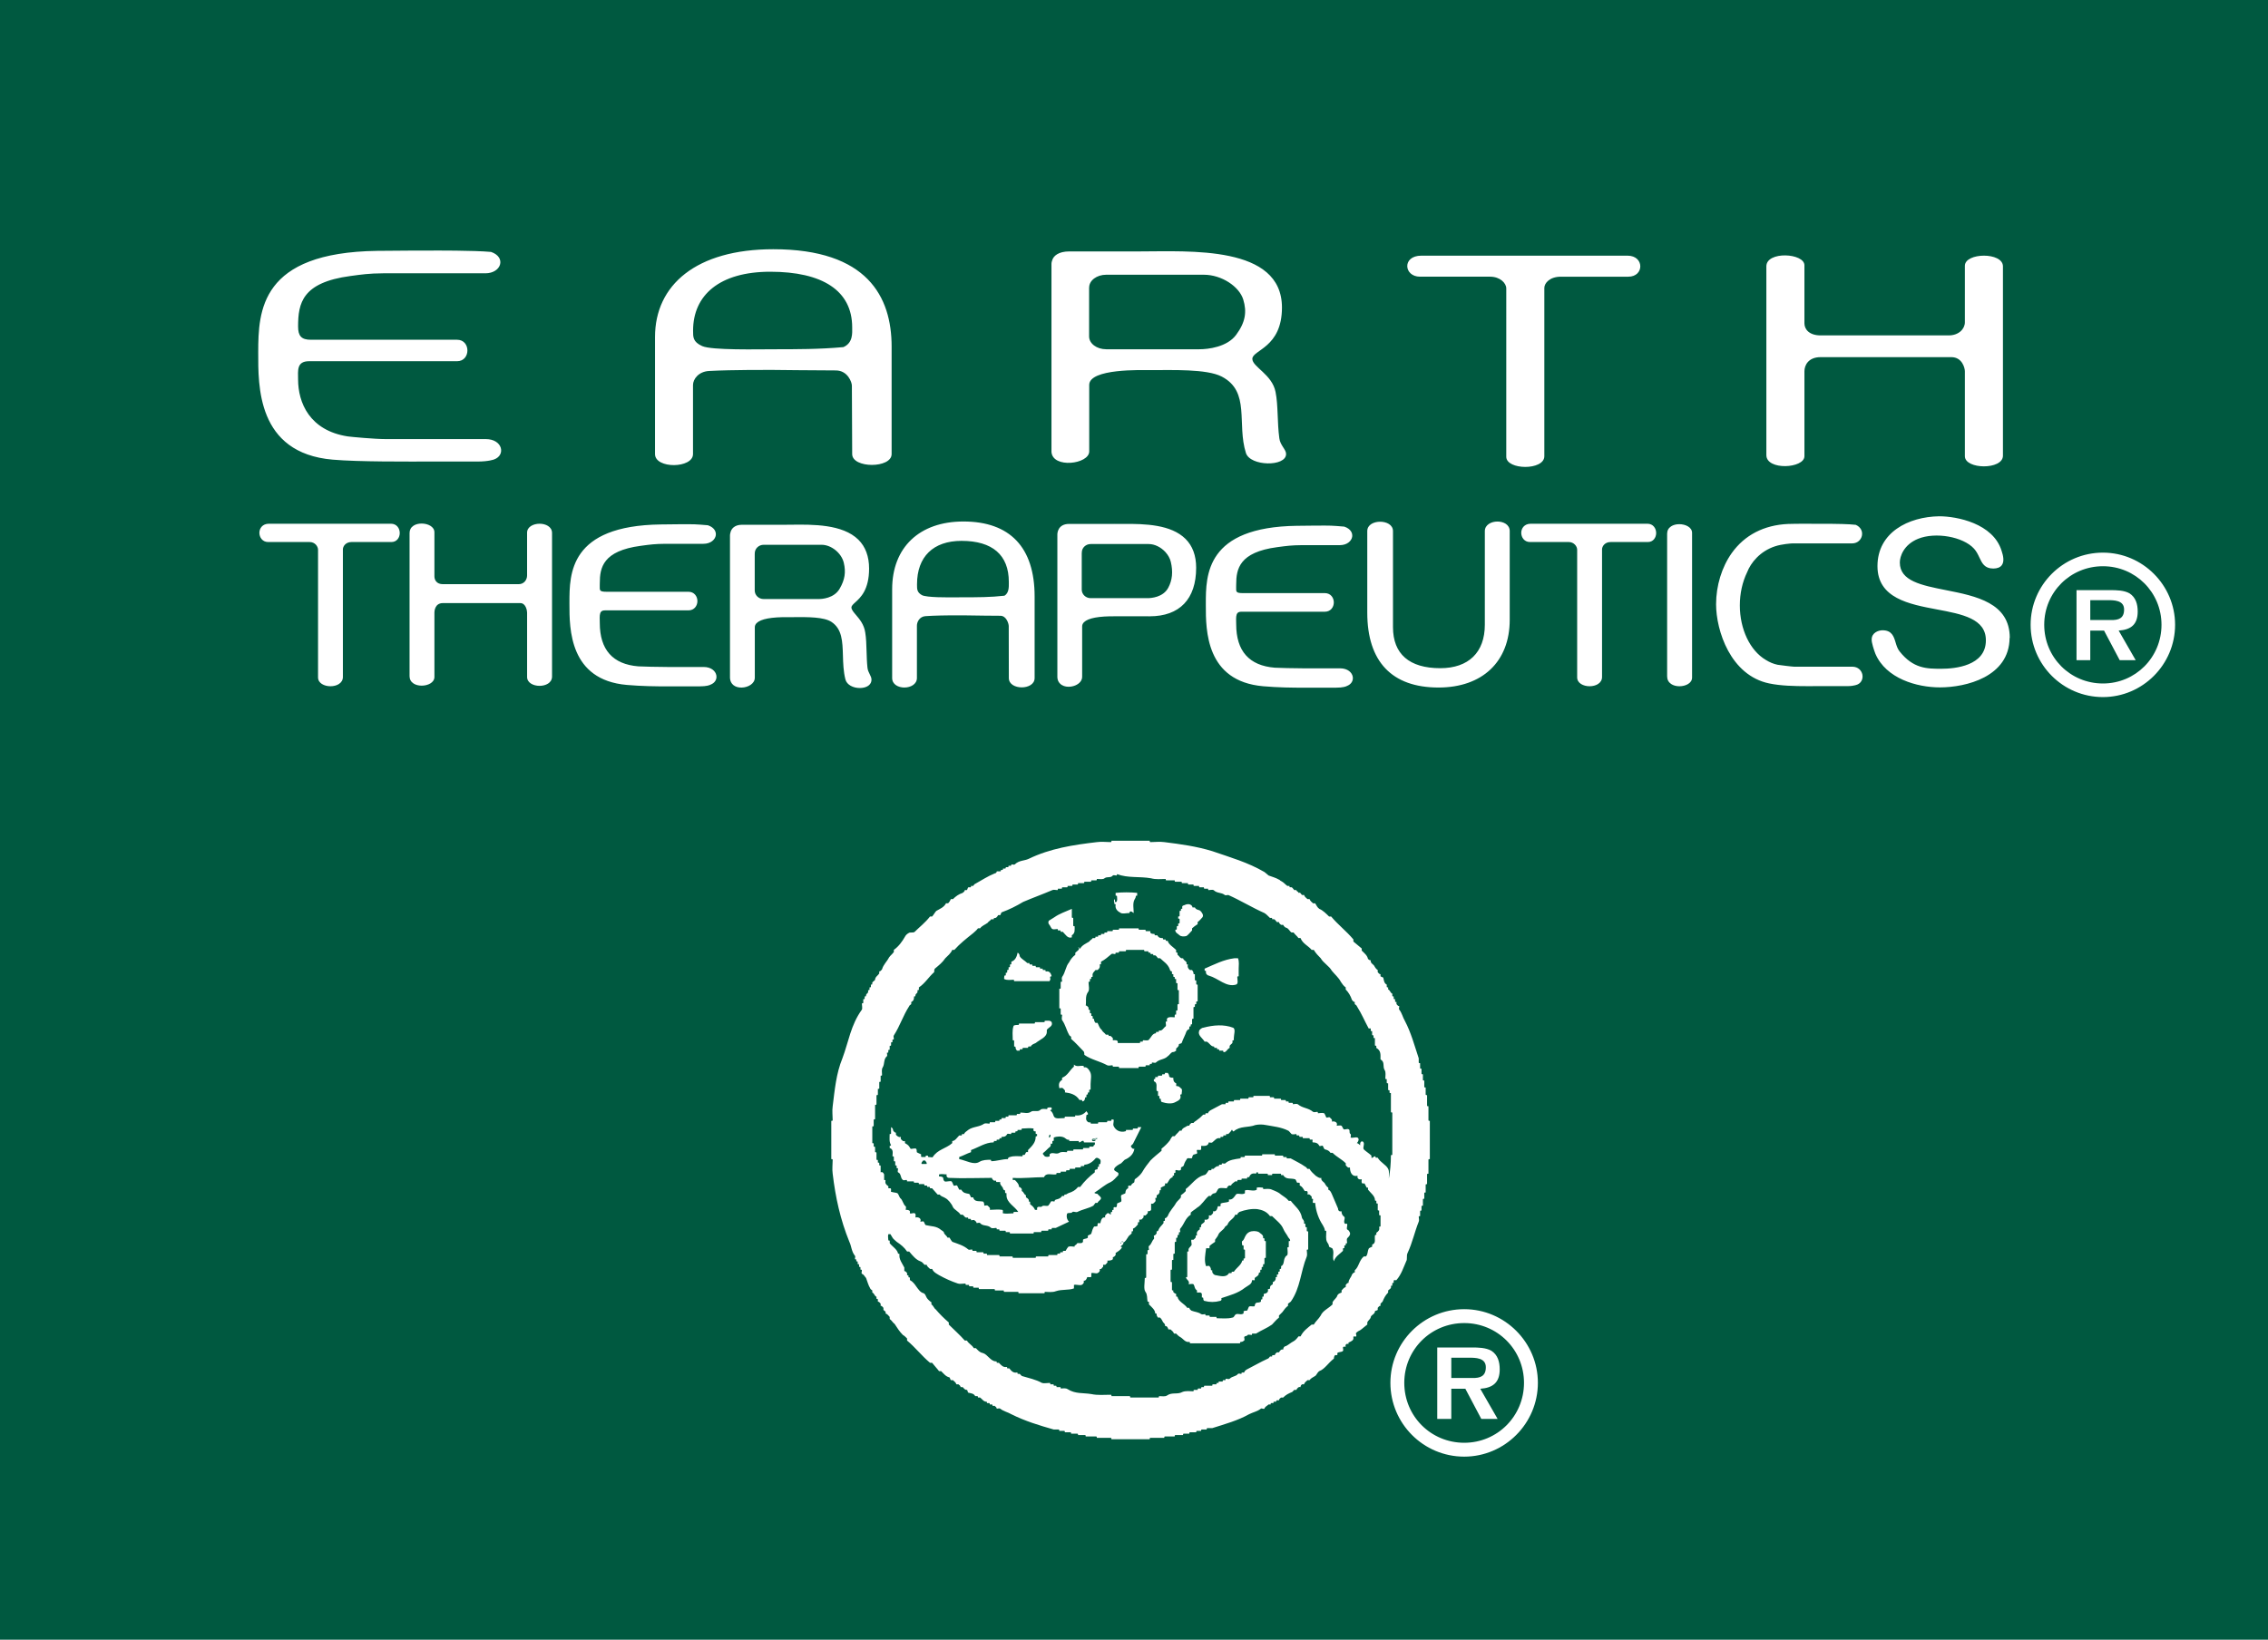 <svg xmlns="http://www.w3.org/2000/svg" viewBox="0 0 260 188">
  <path fill="#005940" d="M0 0h260v188H0z"/>
  <defs>
    <path id="a" d="M.281 0H260v187.797H.281z"/>
  </defs>
  <defs>
    <path id="b" d="M0 0h260v188H0z"/>
  </defs>
  <path d="M241.079 63.361c-4.589 0-8.291 3.723-8.291 8.27 0 4.568 3.702 8.291 8.291 8.291 4.546 0 8.27-3.724 8.27-8.291 0-4.546-3.724-8.27-8.27-8.27zm0 15.003c-3.745 0-6.732-2.988-6.732-6.733 0-3.724 2.987-6.711 6.732-6.711 3.724 0 6.712 2.988 6.712 6.711 0 3.746-2.988 6.733-6.712 6.733zm3.984-8.248c0-.838-.215-1.617-.935-2.085-.604-.351-1.501-.37-2.183-.37h-3.896v8.027h1.577v-3.39h1.579l1.793 3.39h1.832l-1.949-3.39c1.422-.097 2.182-.702 2.182-2.182zm-3.079.974h-2.358v-2.28h1.948c.78 0 1.929 0 1.929 1.071 0 1.014-.623 1.229-1.519 1.209zm-74.127 79.012c-4.686 0-8.464 3.802-8.464 8.443 0 4.663 3.779 8.464 8.464 8.464 4.64 0 8.443-3.801 8.443-8.464.001-4.641-3.802-8.443-8.443-8.443zm0 15.317c-3.824 0-6.873-3.05-6.873-6.873 0-3.802 3.049-6.852 6.873-6.852 3.801 0 6.852 3.05 6.852 6.852 0 3.823-3.051 6.873-6.852 6.873zm4.067-8.421c0-.855-.219-1.651-.955-2.128-.616-.359-1.532-.378-2.228-.378h-3.978v8.195h1.611v-3.461h1.611l1.83 3.461h1.87l-1.99-3.461c1.453-.099 2.229-.717 2.229-2.228zm-3.142.995h-2.407v-2.327h1.99c.796 0 1.969 0 1.969 1.093-.002 1.035-.639 1.253-1.552 1.234zM29.603 40.411c0-4.8.26-11.471 13.639-11.648 2.084-.032 5.793-.034 6.219-.034.35 0 4.835-.027 6.834.155 1.785.615 1.168 2.451-.653 2.451H43.914c-1.629.012-2.449.136-3.74.31-5.535.74-6.001 3.108-6.001 5.793 0 1.08.375 1.516 1.457 1.516H52.4c1.578 0 1.578 2.46 0 2.46H35.432c-1.457 0-1.26 1.1-1.26 2.087 0 2.651 1.302 5.863 5.706 6.537.424.057 3.063.305 4.341.305h11.469c1.934 0 2.315 1.839.96 2.332 0 0-.611.242-1.896.242h-5.064c-3.085 0-8.507.045-11.554-.217-8.72-.75-8.531-8.549-8.531-12.289zM79.445 52.06v-7.913c0-.674.632-1.546 1.84-1.614 2.665-.144 6.917-.121 7.265-.121.388 0 4.822.059 7.26.059 1.383 0 1.849 1.374 1.849 1.739l.034 7.85c0 1.658 4.521 1.658 4.521 0V39.737c0-5.704-2.782-11.162-13.562-11.162-8.848 0-13.562 4.111-13.562 10.061V52.06c0 1.718 4.355 1.659 4.355 0zm.009-14.16c0-4.052 3.02-6.745 8.851-6.745 5.952 0 9.389 2.142 9.389 6.376v.064c0 .549.115 1.718-1.007 2.201-2.703.248-5.375.248-8.104.248-1.667 0-6.997.127-8.085-.365-1.076-.485-1.044-1.043-1.044-1.779zm83.489-8.587h23.638c1.934 0 1.934 2.411.083 2.411h-7.735c-1.269 0-1.889.74-1.889 1.285v19.296c0 1.66-4.364 1.595-4.364.064V33.07c0-.613-.712-1.347-1.852-1.347h-8.04c-1.858.001-2.08-2.41.159-2.41zm39.55 22.868V30.538c0-1.775 4.364-1.531 4.364-.121v6.662c0 .678.56 1.376 1.853 1.376h14.687c1.168 0 1.853-.759 1.853-1.499V30.48c0-1.537 4.364-1.596 4.364.057v21.709c0 1.652-4.364 1.588-4.364.057V42.57c0-.365-.301-1.622-1.548-1.622H208.71c-1.417 0-1.853.946-1.853 1.616v9.739c0 1.416-4.364 1.662-4.364-.122zm-77.627-.426v-7.621c0-1.904 6.066-1.699 6.959-1.699 2.583 0 6.508-.148 8.225.736 3.327 1.724 1.713 5.405 2.782 8.77.491 1.535 4.601 1.592 4.601.119v-.029c0-.496-.673-.978-.772-1.779-.251-1.832-.124-3.768-.433-5.307-.384-2.019-2.661-2.878-2.661-3.798 0-1.041 3.395-1.255 3.395-5.888 0-7.165-10.622-6.433-16.336-6.433h-8.045c-1.227 0-1.84.507-1.978 1.077-.038.108-.064.217-.064.337v21.57c.129 1.934 4.327 1.415 4.327-.055zm-.013-18.791h.006c0-.812.878-1.465 1.953-1.465h11.194c2.044 0 4.063 1.355 4.519 2.843.43 1.408.254 2.604-.815 4.048-1.03 1.397-3.2 1.654-4.212 1.654H126.8v-.002c-1.075 0-1.947-.657-1.947-1.465v-5.613zM82.122 77.437c.082.462-.181.878-.671 1.062-.081.048-.406.196-1.286.196l-2.576.001c-.287.001-.569.001-.847.001-1.645 0-3.152-.019-4.876-.166-6.594-.567-6.588-6.443-6.586-9.267v-.176c0-3.298 0-8.819 10.463-8.957 1.578-.024 2.772-.026 3.1-.026l.089-.001c.292-.002.838-.006 2.203.118l.032.007c.755.26.953.771.888 1.163-.077.461-.557.958-1.426.958h-4.374c-1.155.009-1.751.089-2.653.211l-.162.022c-4.318.578-4.679 2.498-4.679 4.253 0 .103-.002.199-.005.287-.008.297-.013.494.082.591.089.092.302.135.668.135h9.413c.677 0 1.032.537 1.032 1.067 0 .53-.354 1.067-1.032 1.067h-9.563c-.201 0-.344.046-.436.141-.188.193-.177.587-.166 1.004.003.1.005.2.005.299 0 3.066 1.488 4.739 4.423 4.974.31.025 2.336.072 3.302.072h4.178c.892.002 1.376.485 1.46.964zm66.575-17.151c1.509-.023 2.67-.026 3.1-.026l.089-.001c.294-.003.839-.006 2.203.118l.032.007c.755.26.953.771.888 1.163-.077.461-.557.957-1.426.957h-4.374c-1.153.009-1.749.09-2.651.211l-.164.022c-4.317.577-4.678 2.498-4.678 4.253 0 .104-.003.199-.005.288-.008.297-.013.493.082.59.089.092.302.135.668.135h9.414c.678 0 1.032.537 1.032 1.067 0 .53-.354 1.067-1.032 1.067h-9.563c-.201 0-.343.046-.436.141-.187.193-.177.586-.166 1.003.003.1.006.201.006.3 0 3.066 1.488 4.739 4.423 4.974.311.025 2.337.072 3.302.072h4.178c.889 0 1.373.483 1.458.962.082.462-.181.878-.671 1.062-.081.048-.407.196-1.287.196l-2.573.001c-.287.001-.568.001-.845.001-1.647 0-3.155-.019-4.88-.166-6.595-.568-6.589-6.444-6.586-9.267v-.176c-.002-3.296-.002-8.816 10.462-8.954zm-45.022 18.541c.715 0 1.439-.375 1.439-1.092V71.73c0-.422.302-1.037.972-1.086.937-.067 2.428-.102 4.207-.094h.083c.067 0 .329.004.704.01.96.015 2.568.04 3.598.04.711 0 .962.937.962 1.177l.011 5.959c0 .737.766 1.073 1.478 1.073s1.478-.336 1.478-1.073v-9.352c0-5.622-2.824-8.593-8.167-8.593-5.037 0-8.165 2.973-8.165 7.76v10.185c-.002.75.725 1.091 1.4 1.091zm1.451-11.839c0-3.162 1.86-4.976 5.104-4.976 3.545 0 5.419 1.625 5.419 4.698l.001.169c.006.418.015 1.113-.499 1.421-1.584.181-3.126.181-4.757.181-.139 0-.322.002-.535.004-1.19.011-3.666.037-4.183-.257-.551-.322-.551-.665-.55-1.184v-.056zm-59.299-5.875c0 .513-.328 1.033-.956 1.033h-4.572c-.675 0-.99.5-.99.838v14.633c0 .338-.161.619-.466.813-.254.161-.595.25-.959.25-.708 0-1.424-.348-1.424-1.012V63.032c0-.372-.337-.887-.971-.887H30.73c-.645 0-.994-.545-.994-1.057 0-.501.343-1.041 1.095-1.041h13.993c.659.001 1.003.537 1.003 1.066zm144.033-.001c0 .514-.327 1.034-.953 1.034h-4.264c-.674 0-.988.5-.988.838v14.633c0 .338-.161.619-.467.813-.254.161-.595.25-.96.25-.708 0-1.424-.348-1.424-1.012V63.032c0-.419-.394-.887-.96-.887h-4.457c-.646 0-.994-.544-.994-1.056 0-.502.343-1.042 1.095-1.042h13.372c.657.001 1 .537 1 1.065zM63.285 61.11v16.46c0 .731-.742 1.064-1.432 1.064-.709 0-1.427-.349-1.427-1.016v-7.383c0-.216-.139-1.088-.78-1.088h-8.878c-.939 0-.966.971-.966 1.082v7.389c0 .646-.753.995-1.462.995-.361 0-.694-.089-.938-.251-.294-.195-.45-.483-.45-.834V61.11c0-.351.154-.639.446-.834.242-.161.573-.25.933-.25.713 0 1.47.35 1.47 1v5.052c0 .415.253.899.966.899h8.693c.626 0 .964-.514.964-.998v-4.906c0-.674.722-1.026 1.435-1.026.687.001 1.426.333 1.426 1.063zm130.692-.015v16.592c0 .646-.747.994-1.45.994-.367 0-.705-.093-.953-.262-.298-.203-.456-.503-.456-.869V61.187c0-.352.156-.642.451-.837.244-.162.579-.251.941-.251.711 0 1.467.349 1.467.996zm36.421 12.041l-.021.005c-.033 4.474-5.027 5.67-7.983 5.67-2.649 0-6.177-1.009-7.401-3.852-.148-.376-.457-1.306-.426-1.647-.001-.761.759-1.049 1.238-1.049 1.08 0 1.296.713 1.505 1.403.108.356.219.723.45 1.01 1.58 2 3.141 2 4.794 2 1.535 0 5.104-.317 5.104-3.253.01-2.493-2.719-3.006-5.608-3.55-3.197-.602-6.82-1.283-6.82-4.965 0-3.871 3.552-5.66 7.071-5.715 2.055 0 6.192.826 7.156 3.954.179.536.344 1.21.031 1.645-.188.261-.519.393-.985.393-.993 0-1.283-.616-1.59-1.268-.162-.344-.33-.7-.613-1.01-1.254-1.379-4.432-1.939-6.417-1.131-1.65.674-2.09 2.025-2.09 2.717 0 2.121 2.463 2.609 5.315 3.174 3.415.677 7.29 1.445 7.29 5.469zm-57.326-12.244v10.177c0 4.785-3.13 7.758-8.167 7.758-5.34 0-8.163-2.97-8.163-8.589v-9.346c0-.739.764-1.075 1.474-1.075s1.474.337 1.474 1.075v11.015c0 3.077 1.874 4.703 5.419 4.703 3.248 0 5.11-1.815 5.11-4.98V60.892c0-.72.728-1.096 1.447-1.096.677 0 1.406.343 1.406 1.096zm40.424 16.432c.105.482-.112.951-.527 1.141-.009.005-.389.201-1.174.201h-2.997c-.241 0-.49.001-.746.002-.273.001-.552.003-.835.003-1.497 0-3.088-.037-4.403-.315-4.433-.919-6.085-6.056-6.085-9.078 0-2.126.656-4.265 1.798-5.87 1.464-2.057 3.693-3.21 6.443-3.334 1.038-.036 2.779-.023 3.435-.018l.253.002h.091c1.878-.01 3.249.029 3.969.112l.04.011c.528.235.797.724.686 1.245-.093.436-.478.876-1.129.876h-6.822c-.175 0-1.248.085-1.978.325-1.75.561-2.814 1.907-3.228 2.981-.548 1.13-.835 2.441-.835 3.801 0 2.727 1.163 5.178 2.964 6.244.444.281.903.47 1.366.565.244.039 1.684.22 1.894.22h6.659c.715 0 1.072.477 1.161.886zM96.632 75.157c.027.893.054 1.816.28 2.722.16.66.921 1.005 1.653 1.005.09 0 .18-.005.268-.016.662-.079 1.073-.435 1.073-.929v-.025c0-.21-.098-.404-.202-.61-.107-.212-.228-.452-.259-.748-.067-.629-.085-1.272-.104-1.895-.022-.771-.044-1.498-.151-2.143-.134-.922-.652-1.529-1.068-2.017-.276-.323-.514-.602-.514-.85 0-.193.188-.363.448-.599.589-.533 1.575-1.426 1.575-3.864 0-1.392-.413-2.507-1.228-3.311-1.812-1.789-5.233-1.748-7.732-1.717-.306.004-.597.007-.87.007H85.04c-.838 0-1.224.475-1.305.911l-.008.03c-.02.078-.042.166-.042.266v16.371c.037.682.564 1.108 1.35 1.088.735-.02 1.495-.45 1.495-1.135v-5.775c0-.186.07-.345.214-.487.481-.474 1.704-.7 3.629-.676l.14.001c.183 0 .378-.002.58-.003 1.497-.012 3.361-.027 4.224.545 1.224.811 1.266 2.221 1.315 3.854zm-9.096-6.476c-.56 0-1.015-.44-1.015-.981v-4.123l.004-.136c0-.54.457-.979 1.019-.979h6.64c1.111 0 2.277.941 2.545 2.054.26 1.09.123 1.953-.47 2.978-.65 1.13-2.093 1.187-2.376 1.187h-6.347zm41.173-8.612c-.333-.007-.651-.005-.953-.002-.144.001-.285.002-.421.002h-4.771c-1.311 0-1.349 1.082-1.349 1.206v16.368c.009.298.112.545.305.733.256.26.617.363.978.363.268 0 .536-.057.759-.148.5-.205.799-.576.799-.993v-5.775c0-.186.07-.345.214-.487.481-.474 1.707-.7 3.63-.676l3.895.001c3.438 0 5.331-1.978 5.331-5.569 0-1.393-.412-2.507-1.224-3.311-1.65-1.631-4.58-1.74-7.193-1.712zm4.901 3.237c.306.339.517.722.609 1.11.272 1.134.175 2.109-.297 2.981-.593 1.099-1.972 1.184-2.381 1.184h-6.509c-.564 0-1.023-.44-1.023-.981v-4.124l.008-.136c0-.532.455-.964 1.015-.964h6.655c.672 0 1.391.348 1.923.93zm-8.106 67.357c.002 0 .003-.001.005-.001-.004.025-.005.053-.005.082-.079-.08-.239.079-.239-.08h.239zm-10.361-18.808c.08 0 .16 0 .16-.079v-.239c.08 0 .16 0 .16-.08v-.239c.079 0 .159 0 .159-.08v-.239c.08 0 .16 0 .16-.079v-.24c.079 0 .159 0 .159-.079v-.24c.479-.16.638-.637.718-1.035.159.079.238.238.238.398.16.319.558.477.877.798h.24c0 .079 0 .158.079.158h.239c0 .08 0 .16.08.16h.319c0 .08 0 .159.079.159h.399c0 .08 0 .16.078.16h.24c0 .08 0 .16.08.16h.238c0 .08 0 .16.08.16.398-.08.558.239.637.557-.079 0-.239 0-.159.24.05.151-.08.239-.08.318h-4.065c0-.079 0-.159-.08-.159-.319 0-.717.08-1.036-.08-.078-.002.001-.24.001-.4zm10.366 18.807c.003-.021.01-.039.021-.052.01.01.019.02.027.03-.011.012-.026.021-.048.022zm-5.265-24.704c-.08-.08-.08-.319 0-.399.239-.16.398-.239.637-.398.558-.399 1.275-.638 1.992-.956v.956c0 .079.081.079.16.079v.877c0 .08.079.08.16.08 0 .398.079.797-.32 1.036v.24c-.478.159-.717-.319-1.036-.638h-.239c0-.08 0-.159-.079-.159h-.24c0-.08 0-.16-.079-.16-.16 0-.399.08-.558 0-.158-.08-.238-.399-.398-.558zm-3.985 14.027v-.638c0-.079-.08-.079-.159-.079 0-.559-.08-1.116.08-1.593 0-.16.319-.16.558-.16.08 0 .08-.08.08-.16h1.753c.079 0 .079-.08.079-.16h1.036c.08 0 .08-.079.08-.159.319 0 .638-.08.797.159.16.479-.318.558-.557.876v.239c0 .623-.796.877-1.275 1.276-.16.08-.479.16-.558.399h-.24c-.079 0-.079.078-.079.159h-.558c-.08 0-.08.078-.08.158h-.239c-.08 0-.08.08-.08.16h-.318c-.08-.16-.159-.16-.159-.399-.001-.078-.081-.078-.161-.078zm-14.266 11.396v.24c.479.159.319.637.319.955.08 0 .159 0 .159.08v.479c.081 0 .159 0 .159.079v.399c.081 0 .16 0 .16.08v.239c.08 0 .159 0 .159.079 0 .16-.079.32 0 .398.398.16.238.638.557.878.081.079.24 0 .399 0 .079 0 .079.079.079.16h.718c.08 0 .08.079.08.158h.478c.08 0 .08.08.08.16h.558c.079 0 .079.08.079.16h.239c.08 0 .08.078.08.159h.239c.08 0 .08.079.08.158h.239c.239.24.399.479.637.719h.238c.16.238.4.238.638.398.319.159.718.637.877 1.036.16.319.638.479.877.877h.239c.239.16.239.399.558.319.08 0 .08.079.08.16h.239c.08 0 .08.079.08.159.16 0 .319-.08.398 0 .081.079.24.16.24.318.159 0 .318-.08.398 0 .319.399.876.16 1.274.558.16.08.4 0 .559 0 .079 0 .079.08.079.16h.24c.079 0 .079.08.079.159h.638c.08 0 .08.08.08.159h.398c.08 0 .08.081.08.16h2.709c0-.078 0-.16.08-.16h.797c0-.079 0-.159.079-.159h.717c0-.079 0-.159.08-.159h.318c0-.08 0-.16.08-.16h.399c.478-.239 1.035-.477 1.514-.716-.239-.24-.319-.559-.239-.878.079-.239.478 0 .638-.239.159-.079.398.079.557 0 .638-.319 1.276-.399 1.833-.718.08-.079.159-.239.239-.317h.239c.079-.239.398-.32.398-.558-.08-.238-.32-.319-.398-.479-.079 0-.478-.079-.319-.16.638-.397 1.116-.876 1.833-1.195.318-.16.557-.478.877-.798v-.239c-.16-.158-.559-.24-.478-.478.079-.239.478-.477.797-.637.08-.079.239-.239.399-.399.558-.24 1.036-.637 1.116-1.275-.238.08-.319-.159-.398-.239 0-.16.204-.249.238-.319.319-.639.639-1.275.957-1.913h-.399c0 .08 0 .159-.08.159h-.479c0 .08 0 .16-.079.16h-.718c0 .08 0 .159-.079.159-.559.16-1.117-.079-1.356-.638-.079-.239.08-.479 0-.716h-.238c0 .078 0 .158-.08.158h-.398c0 .079 0 .16-.08.16h-.957c0 .079 0 .159-.079.159h-.717c-.08 0-.08-.08-.08-.159-.238.079-.398-.08-.479-.24-.079-.158 0-.398 0-.557 0-.079.159-.079.159-.079.081-.16-.079-.24-.159-.399-.318.399-.796.558-1.275.478 0 .08 0 .159-.079.159h-1.117c0 .081 0 .16-.079.16-.479 0-1.037.16-1.196-.238-.08-.239-.16-.479-.398-.639 0-.079.079-.079.159-.079v-.24c-.159-.079-.318 0-.478 0 0 .08 0 .16-.079.16-.24 0-.559-.079-.718.08-.318.318-.797 0-1.115.239-.319.239-.798.079-1.196.079 0 .08 0 .16-.08.16h-.318c0 .08 0 .159-.08.159h-.878c0 .08 0 .159-.079.159h-.239c0 .081 0 .16-.08.16h-.398c0 .08 0 .16-.08.16h-.16c0 .078 0 .158-.079.158h-.399c0 .079 0 .16-.079.16h-.557c0 .079 0 .159-.081.159-.16 0-.397-.08-.557 0-.559.399-1.276.319-1.833.718-.16.159-.399.239-.478.477h-.239c0 .081 0 .16-.08.16h-.239c-.239.239-.478.637-.797.637v.24c-.717.637-1.674.717-2.231 1.593 0 .079-.319 0-.478 0-.08 0-.08-.08-.08-.16h-.239c0 .08 0 .16-.08.16h-.398c-.159-.08 0-.24-.08-.318-.159-.08-.399-.161-.478-.238 0-.082 0-.32-.079-.4-.239-.079-.558.08-.638 0-.24-.399-.24-.399-.638-.637v-.24c-.24.081-.319-.079-.478-.238v-.238c-.239.079-.398-.08-.557-.239v-.24c-.16 0-.24-.16-.319-.239 0-.16-.08-.319-.24-.399v.718c0 .078-.079.078-.16.078 0 .478-.079.878.16 1.276.002 0-.077.08-.157.08zm23.272-.797c.079 0 .183-.055.239 0l.026.026c.011-.014.026-.023.049-.025.004-.025.005-.053.005-.082h.239l-.079.08h-.16c-.002 0-.003.001-.005.001-.003.022-.01.041-.022.055.051.061.069.122-.053.182-.079 0-.239.081-.318-.079 0-.079 0-.158.079-.158zm-4.861-.477v-.081c.079.16 0 .32-.08.399-.16 0 0-.159-.08-.239.08-.001.08-.079.16-.079zm-.797 2.07c.319-.238.478-.478.797-.716.054-.11.069-.219.049-.328-.046-.02-.049-.084-.049-.15.025.05.039.1.049.15.009.004.018.009.031.009.079 0 .159 0 .159-.08v-.24c.08 0 .16 0 .16-.079v-.319c.399-.159.876-.159 1.196 0 .159.079.318.319.557.239 0 .08 0 .159.08.159h1.035c0 .081 0 .16.081.16.238-.079.238-.238.478-.16 0 .081 0 .16.08.16h1.195c0 .08.08.24-.079.319-.071.035-.08.08-.08.16h-.398c-.081 0-.081.079-.081.16h-.637c-.08 0-.08.079-.08.159h-1.036c-.079 0-.079.08-.079.16h-.638c-.079 0-.079.078-.079.16-.318 0-.639-.082-.877.078-.398.239-.797-.16-1.115.161v.238c-.16.08-.398.08-.558 0-.082-.161-.321-.239-.161-.4zm.079 2.791c.24-.559.877-.24 1.356-.319.079 0 .079-.08.079-.16h.399c.079 0 .079-.08.079-.158h.558c.08 0 .08-.081.08-.16h.319c.08 0 .08-.079.08-.16h.558c.079 0 .079-.079.079-.158h.558c.08 0 .08-.08.08-.16h.318c.08 0 .08-.08.08-.159.479 0 .956-.32 1.275-.718.16-.159.399 0 .558.16.08.16 0 .319 0 .478-.08 0-.159 0-.159.08v.239c-.081 0-.16 0-.16.08.079.318-.16.158-.319.318v.239c-.638.478-1.195 1.037-1.673 1.675h-.238c-.319.398-.638.558-1.117.717-.169.057-.159.16-.399.16-.079 0-.079.079-.079.16h-.24c-.16.238-.319.319-.638.398-.079 0-.239.079-.239.239-.159 0-.319-.079-.398 0-.079.16-.239.398-.319.477-.239.08-.557-.079-.717.08-.16.159-.397-.08-.557.159v.239h-.24c-.079-.239-.319-.479-.557-.637v-.239c0-.08-.079-.08-.16-.08.08-.239-.159-.399-.319-.478v-.239c-.239-.079-.239-.398-.478-.479v-.237c-.079-.082-.16-.24-.319-.24 0-.319-.239-.558-.478-.797h-.239v-.239c1.196.078 2.39-.081 3.586-.081zm-9.723-2.312c.479-.16.877-.398 1.355-.557v-.24c.877-.319 1.675-.877 2.55-.877.079 0 .079-.079.079-.16h.24c.079 0 .079-.079.079-.159h.24c.079 0 .079-.079.079-.16h.16c.08 0 .08-.079.08-.158.239 0 .478 0 .637-.32.079-.078.239 0 .398 0 .08 0 .08-.078.08-.158h.399c.08 0 .08-.08.08-.16h.159c.08 0 .08-.079.08-.159h.398c.079 0 .079-.08.079-.16.478 0 .877-.079 1.354 0 0 .08-.079.24.08.319h.16v.24c0 .078.079.078.159.078v.24c-.08 0-.159 0-.159.08 0 .637-.399 1.036-.877 1.514v.24c-.319-.082-.239.158-.398.317h-.159c-.08 0-.08.08-.08.16-.478 0-.956-.08-1.434.08-.08 0-.24.079-.24.239-.638 0-1.276.24-1.914.24 0-.08 0-.16-.079-.16-.398 0-.876 0-1.275.239-.638.399-1.514-.159-2.311-.319v-.239zm-2.311 1.993c.319-.08.558 0 .877 0-.079.239.081.399.24.399 1.674.08 3.267 0 4.941 0 0 .159.16.239.239.319h.24c0 .081 0 .16.079.16h.399c-.08.319.239.477.319.716 0 .082.079.24.238.24v.239c0 .08.08.08.159.08v.239c0 .858.957 1.275 1.355 1.913h-.478c-.08 0-.08.079-.08.159-.398 0-.797.079-1.195 0-.081-.08.079-.319-.081-.398-.478-.08-.957 0-1.433 0 .079-.239-.081-.319-.24-.479-.079-.079-.238 0-.397 0 0-.158 0-.397-.16-.477-.479-.079-.957.08-1.116-.478h-.24c-.08-.159-.16-.399-.239-.399-.399-.079-.637-.079-.877-.478h-.239c-.08-.16-.159-.318-.239-.477-.079-.08-.318.078-.398 0-.08-.16-.159-.399-.239-.478-.239-.081-.558.079-.797 0-.081-.081-.16-.16-.16-.399-.08-.16-.319-.16-.479-.16.001-.082.001-.241.001-.241zm-1.833-1.594h.239c.08.159.24.239.159.398h-.558c-.079-.159.08-.239.16-.398zm48.855 8.129c.24.319 0 .558-.239.797-.081.158 0 .398 0 .558-.081 0-.16 0-.16.078v.159c-.079 0-.159 0-.159.081v.238c-.081 0-.16 0-.16.08v.239c-.398.399-.877.638-1.036 1.196-.239-.479.079-.956-.159-1.434 0-.08-.319-.159-.399-.24 0-.238-.159-.398-.24-.557-.16-.318-.079-.797-.079-1.195 0-.08-.08-.08-.159-.08 0-.239-.16-.479-.241-.638-.476-.717-.795-1.593-.875-2.549h-.239c-.079-.08 0-.239 0-.399 0-.079-.079-.079-.159-.079v-.24c-.16-.159-.24-.319-.479-.238 0-.16.08-.319-.079-.4h-.239c-.16-.237-.24-.477-.559-.636-.078-.08.081-.24-.078-.32h-.24c-.079-.158-.159-.398-.239-.398-.479-.159-1.037.08-1.356-.479h-.239c0-.079 0-.159-.079-.159h-.878c-.078 0-.078.08-.078.159h-.478c0-.079 0-.159-.081-.159h-1.036c0-.079 0-.16-.08-.16-.079 0-.159 0-.159.16-.399-.079-.637 0-.796.399h-.16c-.08 0-.08.08-.08.16h-.557c-.08 0-.08.079-.08.159h-.399c-.08 0-.08.079-.08.16h-.238c-.159.158-.399.239-.478.478h-.239c-.081.078-.239.159-.239.317-.32 0-.639-.079-.877 0-.24.082-.24.479-.479.559-.238 0-.398.16-.478.319h-.239c-.478.398-.796 1.035-1.354 1.354-.16.159-.478.319-.718.558v.239c-.637.399-.718 1.037-1.197 1.594-.078.08 0 .239 0 .398-.078 0-.159 0-.159.081v.238c-.078 0-.158 0-.158.081v.238c-.08 0-.159 0-.159.08v.398c-.08 0-.16 0-.16.079v1.276c-.08 0-.159 0-.159.08v.637c-.081 0-.159 0-.159.08v1.037c-.081 0-.16 0-.16.08v1.274c0 .079.08.079.16.079v.878c0 .078.078.078.159.078-.081.24.159.321.319.399v.24c0 .08.079.08.159.08.08.558.796.797 1.115 1.274h.24c0 .16.159.24.238.32.399.158.797.158 1.116.398.16.079.319 0 .478 0 0 .079 0 .159.08.159h.399c0 .08 0 .159.08.159h.716c0 .08 0 .159.08.159.558 0 1.197.08 1.754-.079.16 0 .239-.239.319-.319.238-.239.638.08.957-.159v-.239c.079-.079.318-.079.398-.079.08-.08.159-.399.24-.478.238-.079.637.08.637-.079.079-.558.397-.239.716-.479v-.239c.081 0 .16 0 .16-.08v-.239c.079 0 .158 0 .158-.08v-.24c.321-.078.559-.159.48-.557.079 0 .239 0 .239-.079 0-.319.079-.319.318-.478v-.24c.24-.079.399-.318.319-.558.08 0 .16 0 .16-.079v-.24c.081 0 .159 0 .159-.078v-.239c.081 0 .16 0 .16-.079v-.24c.079 0 .159 0 .159-.08v-.239c.398-.16.239-.718.478-1.037 0-.079.159-.159.239-.238.08-.239 0-.558 0-.877.08 0 .16 0 .16-.081v-.637c.079 0 .159 0 .159-.08 0-.159-.159-.238-.238-.397-.16-.319-.4-.56-.559-.957-.239-.557-.796-.956-1.274-1.434h-.24c-.398-.558-.956-.718-1.435-.798-.637-.079-1.434.08-2.071.319-.081.079-.24.159-.24.319h-.238c-.159.479-.717.638-.876 1.116 0 .08-.319.239-.319.319-.16.32-.558.479-.718.798-.079.239-.239.398-.399.636v.24c-.238.16-.478.319-.636.479v.238c-.16.08-.399-.079-.399.08-.08.637-.239 1.354 0 1.993.08 0 .319-.08.399 0 .08.159.159.159.159.398 0 .08.08.08.16.08-.081.317.239.557.398.557.478.08 1.196.319 1.515-.239h.239c.079 0 .079-.078.079-.158h.24c.318-.479.876-.797.956-1.276.079 0 .16 0 .16-.08v-.158c.079 0 .158 0 .158-.081v-.876c0-.08-.08-.08-.158-.08v-.398c0-.081-.08-.081-.16-.081 0-.159-.08-.397 0-.477.238-.161.238-.399.399-.637.079-.16.239-.319.399-.4.318-.159.796-.159 1.115 0 .16.16.557.319.478.638 0 .08.078.08.159.08v.238c0 .08.08.08.159.08v1.912c-.079 0-.159 0-.159.081v.638c-.081 0-.159 0-.159.079v.239c-.079 0-.159 0-.159.08v.24c-.081 0-.16 0-.16.08v.239c-.08 0-.16 0-.16.078 0 .32-.319.399-.478.558v.239c-.081.08-.319-.079-.319.08 0 .399-.478.558-.798.797-.797.639-1.752.877-2.71 1.196.08.239-.079.319-.159.319-.559.159-1.195.159-1.754 0-.079 0-.16-.08-.16-.319 0-.079-.079-.079-.158-.079v-.399c-.08-.239-.319-.159-.558-.159v-.24c-.319-.238-.24-.477-.398-.716-.16-.081-.399 0-.559 0 .159-.399-.239-.479-.319-.798.081 0 .16 0 .16-.079v-2.869c.08 0 .159 0 .159-.08-.08-.319.159-.398.319-.639.08-.159-.08-.477 0-.637h.24c.159-.158.317-.238.238-.476.079 0 .16 0 .16-.081-.081-.319.078-.478.318-.637v-.239c.08 0 .159 0 .159-.08-.079-.317.239-.317.398-.556v-.24c.399.08.559-.159.478-.478h.239c.16-.16.318-.239.239-.478.398.079.478-.24.558-.558.079-.08.239.079.318-.08V138c.319-.158.638-.079.957-.238v-.239c.397.079.636-.319.795-.557.16-.24.719.079 1.037-.16v-.319c.399-.158.957.16 1.355-.08v-.239c.239-.079.478 0 .717 0 0 .079 0 .16.078.16.321 0 .639-.082.959.078.397.159.797.319 1.035.559.319.238.637.398.877.717h.238c.479.637 1.116 1.035 1.275 1.913 0 .16.319.319.238.637 0 .081.081.081.16.081v.317c0 .08.079.08.159.08v.399c0 .08.079.08.16.08v2.072c-.08 0-.16 0-.16.08 0 .239.079.478 0 .717-.717 1.753-.717 3.585-1.833 5.18-.079.08-.238.16-.318.239v.239c-.24.159-.478.478-.639.716-.078.08-.239.24-.398.399v.239c-.319.239-.558.558-.797.797-.56.399-1.196.637-1.834 1.034h-.399c-.08 0-.08.081-.08.16-.159 0-.399-.079-.478 0-.08.16-.32.08-.399.24 0 .16.08.319 0 .398-.159.08-.159.159-.398.159-.08 0-.08.079-.08.16h-5.738c0-.08 0-.16-.079-.16-.478.079-.718-.398-1.038-.558-.159-.08-.317-.24-.476-.4h-.24c-.079-.239-.238-.317-.398-.477h-.24c-.079-.24-.159-.399-.398-.399.08-.238-.239-.398-.239-.478-.079-.159-.159-.319-.318-.478h-.239c-.08-.16-.16-.16-.16-.398 0-.08-.08-.08-.159-.08 0-.398-.398-.717-.718-1.035v-.239c0-.08-.079-.08-.159-.08-.079-.399 0-.798-.24-1.116-.239-.318-.079-1.035-.079-1.594.079 0 .159 0 .159-.08v-2.629c.08 0 .159 0 .159-.08v-.398c.08 0 .159 0 .159-.08 0-.16-.079-.319 0-.398.319-.24.319-.558.558-.797.08-.08 0-.238 0-.398.16 0 .239-.16.319-.241v-.238c.16 0 .239-.159.239-.239.16-.319.398-.478.557-.718v-.239c.08 0 .159 0 .159-.079v-.239c.16 0 .239-.16.319-.239.239-.638.717-1.037.957-1.514.159-.239.398-.399.557-.638v-.239c.239-.16.398-.319.557-.479v-.237c.718-.559 1.196-1.355 2.073-1.595.239 0 .398-.319.558-.558h.239c.08 0 .08-.079.08-.16h.238c.16-.158.319-.318.558-.318.08 0 .08-.08.08-.159h.238c.08 0 .08-.08.08-.16.16 0 .319.08.398 0 .399-.399 1.116-.478 1.674-.558.08 0 .08-.08.08-.159h.398c.08 0 .08-.08.08-.16h1.914c.079 0 .079-.08.079-.158h1.435c0 .078 0 .158.078.158h.877c0 .08 0 .16.081.16h.318c0 .079 0 .159.08.159h.398c.559.319 1.116.558 1.674.957.079 0 .159.16.239.239h.239c.159.32.478.558.718.797.159.079.397.319.637.239-.08.319.318.478.399.638.078.16.238.399.398.478v.239c.241.08.319.319.399.478.239.559.478 1.116.717 1.674 0 .159.08.399.399.319 0 .238.079.478.319.637.159.16-.16.559.079.798h.24c.079.158-.081.477 0 .637.088.076.248.155.248.235zm.796 11.635c.159-.16.319-.239.478-.319.24-.16.48-.398.798-.637v-.239c.079-.239.398-.399.398-.638.079-.239.478-.318.478-.638 0-.079.239-.079.319-.159v-.24c.079-.078.159-.238.319-.238v-.239c.08-.08.238-.239.238-.239.16-.399.318-.717.638-1.037v-.24c.159-.158.398-.238.317-.477 0-.079.08-.079.16-.079v-.24c0-.079.08-.079.159-.079v-.24c.081-.159.24 0 .319-.08.558-.638.797-1.434 1.115-2.151.16-.24 0-.638.16-.956.559-1.197.797-2.392 1.276-3.586.079-.16 0-.399 0-.559 0-.079.079-.079.158-.079v-.558c0-.08.08-.08.16-.08v-.478c0-.08.078-.08.16-.08v-.717c0-.079.077-.079.159-.079v-.638c0-.08.078-.08.158-.08v-.876c0-.08.08-.08.16-.08v-1.116c0-.08.08-.08.159-.08v-1.594c0-.08.08-.08.159-.08v-4.384c-.079 0-.159 0-.159-.08v-1.593c-.079 0-.159 0-.159-.08v-1.195c-.08 0-.16 0-.16-.08v-.797c-.08 0-.158 0-.158-.08v-.716c-.081 0-.159 0-.159-.08v-.638c-.082 0-.16 0-.16-.08v-.558c-.08 0-.16 0-.16-.08v-.558c-.079 0-.158 0-.158-.079v-.478c-.478-1.435-.877-2.948-1.595-4.304-.239-.398-.318-.876-.637-1.275-.08-.08 0-.239 0-.399-.159 0-.238-.16-.319-.239v-.24c-.08 0-.159 0-.159-.079v-.239c-.079 0-.16 0-.16-.08v-.238c-.079 0-.159 0-.159-.08v-.239c-.238-.08-.238-.399-.477-.479v-.239c-.081 0-.16 0-.16-.08v-.239c-.318-.16-.318-.478-.399-.798-.08-.078-.239-.078-.318-.158v-.238c-.16 0-.24-.16-.319-.24v-.239c-.16-.08-.319-.319-.399-.478-.081-.16-.478-.318-.398-.638-.16 0-.239-.078-.319-.158-.079-.398-.397-.639-.717-.957v-.239c-.319-.239-.638-.557-.956-.797v-.239c-.797-.957-1.754-1.674-2.551-2.631h-.238c-.319-.319-.719-.717-1.116-.876-.238-.16-.319-.398-.478-.638h-.239c-.159-.159-.319-.239-.399-.479h-.239c-.159-.159-.318-.238-.399-.477h-.238c-.159-.159-.159-.32-.398-.239 0-.159-.239-.159-.239-.319h-.239c-.159-.159-.238-.398-.478-.319-.08 0-.08-.079-.08-.16h-.238c-.239-.159-.398-.398-.717-.558-.079 0-.159-.16-.238-.16-.4-.238-.797-.319-1.196-.478-.16-.159-.399-.318-.479-.398-1.912-1.116-3.906-1.674-5.976-2.391-1.834-.559-3.587-.797-5.5-1.037-.557-.078-1.036 0-1.594 0-.08 0-.08-.078-.08-.158h-4.383c0 .08 0 .158-.08.158-.558 0-1.037-.078-1.594 0-2.71.32-5.34.718-7.811 1.914-.478.238-1.115.159-1.594.637-.08.079-.239 0-.399 0 0 .079 0 .159-.08.159h-.239c0 .079 0 .16-.079.16h-.239c0 .08 0 .16-.08.16h-.238c0 .079 0 .159-.081.159h-.159c0 .08 0 .16-.079.16h-.399c0 .16-.159.239-.238.239-.797.32-1.514.797-2.231 1.195-.081 0-.16.16-.239.239h-.24c0 .08 0 .16-.08.16H111c-.08.08-.08.24-.16.319h-.239c0 .16-.159.239-.239.319-.478.159-.797.398-1.116.717h-.239c-.079.16-.159.319-.319.479h-.239c-.24.478-.719.638-1.117.877-.159.16-.318.478-.478.637h-.239c-.558.719-1.196 1.196-1.754 1.754-.159.16-.558 0-.718.16-.159.079-.319.239-.398.398-.319.558-.717 1.116-1.276 1.514v.238c-.159.24-.398.399-.557.638-.24.477-.638.796-.797 1.354-.079.08-.159.24-.319.24v.239c-.159.239-.479.399-.479.717-.079.159-.399.239-.319.478 0 .08-.079.08-.159.08v.239c0 .08-.08.08-.16.08v.239c0 .08-.079.08-.159.08v.24c-.079.159-.239.159-.239.398 0 .08-.079.08-.158.08v.238c0 .08-.08.08-.16.08v.398c0 .079-.08.079-.159.079 0 .24.08.559 0 .718-1.275 1.754-1.514 3.666-2.232 5.579-.717 1.753-.877 3.585-1.116 5.499-.079.558 0 1.036 0 1.593 0 .08-.079.08-.159.08v4.384c.08 0 .159 0 .159.08 0 .559-.079 1.036 0 1.594.319 2.71.877 5.26 1.913 7.811.239.479.239 1.116.636 1.594.08.081 0 .239 0 .398.08 0 .16 0 .16.08v.16c.08 0 .159 0 .159.079v.24c.08 0 .159 0 .159.079v.239c.08 0 .16 0 .16.08v.24c.08 0 .16 0 .16.08 0 .159-.08.317 0 .398.239.078.319.318.478.477.16.399.239.797.478 1.196 0 .079.159.16.239.238v.24c.24.081.24.399.479.479v.239c.08 0 .16 0 .16.08v.239c.159 0 .239.16.319.239v.239c.159 0 .239.159.318.238v.24c.16.159.319.159.239.398.239.08.319.239.478.399v.239c.24.16.4.478.559.558.319.479.557.876.955 1.274.159.08.319.24.478.4v.239c.957.797 1.674 1.753 2.631 2.551h.239c.239.319.558.637.796.956h.239c.319.319.559.638.957.716.08.081.08.24.159.32h.239c.16.158.319.239.399.478h.239c.08.08.239.16.239.319h.239c.159.16.239.319.478.319.08 0 .08.239.16.319.318.079.637.079.797.397h.238c.079 0 .079.08.079.16h.24c.239.159.398.478.717.478.08 0 .08.08.08.159h.238c.081 0 .081.08.081.16h.238c.079 0 .079.08.079.16h.24c.079.08.238.159.238.319.16 0 .319-.08.399 0 .399.319.876.398 1.275.637 1.594.797 3.188 1.276 4.862 1.753h.558c.079 0 .079.08.079.16h.559c.079 0 .079.079.079.161h.638c.08 0 .08.078.08.159h.717c.08 0 .08.079.08.159h.796c.08 0 .08.079.08.16h1.195c.08 0 .08.079.08.159h1.594c.08 0 .08.08.08.159h4.383c0-.08 0-.159.08-.159h1.594c0-.08 0-.159.079-.159h1.116c0-.08 0-.16.08-.16h.876c0-.08 0-.159.08-.159h.638c0-.081 0-.159.079-.159h.717c0-.081 0-.161.081-.161h.477c0-.079 0-.16.08-.16h.558c0-.079 0-.158.079-.158h.559c1.513-.479 2.947-.876 4.224-1.595.477-.239.955-.317 1.353-.637.081-.08.318.08.399 0 .08-.239.318-.319.479-.479h.239c0-.08 0-.16.079-.16h.24c0-.08 0-.159.08-.159h.239c0-.08 0-.159.08-.159h.24c0-.159.159-.239.238-.318h.239c.319-.32.639-.478 1.037-.637 0 0 .159-.16.238-.239h.239c.079-.159.239-.399.478-.319 0-.159.08-.239.159-.319h.238c.081-.238.239-.319.399-.478h.239c.159-.238.399-.32.638-.479.159-.079.239-.398.478-.557.638-.239 1.036-.956 1.674-1.434 0 0 0-.32.159-.399h.239v-.24c.16-.159.478-.079.638-.239.079-.08 0-.24 0-.399.079-.16.239-.08.319-.08-.079-.24.08-.398.319-.319v-.16c.32-.158.637-.238.558-.637 0-.16.238 0 .318-.08.086-.08-.075-.32.005-.399zm-53.955-17.453c0-.079-.079-.079-.159-.079v-.638c-.08-.16-.159-.318-.399-.24v-.717c0-.08-.079-.08-.159-.08v-.239c0-.079-.08-.079-.159-.079v-.239c0-.08-.08-.08-.16-.08v-.798c0-.078-.08-.078-.16-.078v-.559c0-.079-.079-.079-.159-.079v-.319c0-.08-.08-.08-.16-.08v-1.913c.08 0 .16 0 .16-.08v-.716c.08 0 .159 0 .159-.08v-1.594c.08 0 .16 0 .16-.08v-1.035c.08 0 .16 0 .16-.08v-.637c.079 0 .159 0 .159-.081v-.717c.08 0 .159 0 .159-.079v-.637c.08 0 .159 0 .159-.08 0-.319-.079-.639.08-.876.239-.399.079-.957.478-1.277.08-.079 0-.239 0-.398.08 0 .16 0 .16-.079v-.239c.079 0 .158 0 .158-.08v-.398c.081 0 .16 0 .16-.079v-.319c.081 0 .16 0 .16-.08v-.239c.08 0 .159 0 .159-.079 0-.16-.079-.319 0-.4.717-1.114 1.036-2.231 1.754-3.347 0-.079.16-.16.239-.239v-.24c.319-.158.319-.398.319-.637.079 0 .159 0 .159-.08 0-.239.159-.239.239-.398v-.24c.08 0 .16 0 .16-.08v-.239c.717-.478 1.116-1.195 1.753-1.754 0-.079 0-.319.079-.398.478-.399.876-.717 1.195-1.194.24-.24.638-.56.797-.957h.239c.637-.717 1.355-1.275 2.152-1.913.158-.16.398-.319.557-.558h.24c.239-.319.557-.398.876-.637.081-.16.319-.24.398-.4h.24c.079 0 .079-.079.079-.159.24.081.399-.16.479-.319h.239c.079-.079.079-.239.16-.318.876-.319 1.674-.717 2.471-1.196 1.116-.479 2.231-.877 3.347-1.355.16-.079.399 0 .558 0 .079 0 .079-.079.079-.159h.398c.08 0 .08-.08.08-.16h.558c.079 0 .079-.079.079-.16h.478c.081 0 .081-.079.081-.159h.557c.08 0 .08-.08.08-.16h.637c.08 0 .08-.079.08-.16h.717c.08 0 .08-.079.08-.158h.557c.08 0 .08-.08.08-.16.318 0 .717.079.876-.079.319-.238.717 0 .956-.319.079-.079.238 0 .399 0 .08 0 .08-.079.08-.159 1.275.478 2.551.24 3.905.478.558.158 1.116.079 1.674.079 0 .079 0 .16.08.16h.956c0 .079 0 .158.08.158h.716c0 .08 0 .16.081.16h.637c0 .08 0 .16.08.16h.559c0 .08 0 .159.079.159h.558c0 .08 0 .16.08.16h.478c0 .08 0 .16.079.16h.399c0 .08 0 .159.08.159.16 0 .399-.079.557 0 .399.399.877.239 1.277.558.079.08.319 0 .398 0 1.435.637 2.71 1.434 4.144 2.072.159.08.399.319.638.558h.24c0 .081 0 .159.078.159.24-.079.319.16.479.319h.24c0 .16.159.24.238.319h.239c.081.16.24.318.319.318.319.08.398.398.638.558h.238c.16.239.399.398.558.637h.239c.238.638.877.877 1.276 1.355h.238c.24.398.559.717.797.957.318.557.957.875 1.275 1.434.318.399.797.796 1.035 1.275.16.239.319.479.558.638v.239c.319.32.557.717.717 1.195.08.08.16.238.319.238v.24c.08.079.24.16.24.239.557.877.877 1.674 1.355 2.551h.239v.239c0 .079.079.079.159.079v.399c0 .079.081.079.159.079v.24c0 .08.081.08.16.08v.798c0 .079.08.079.16.079v.24c.559.318.479.796.479 1.275 0 .08.08.08.159.159.32.319.08.717.32 1.116.159.24.078.638.078.957 0 .08.081.08.16.08v.399c0 .079.079.079.16.079v.717c0 .081.079.081.159.081v.238c0 .08.08.08.158.08v2.151c0 .079.08.079.16.079v4.861c-.079 0-.16 0-.16.08 0 .877-.079 1.753-.238 2.631 0-.399.08-.797-.079-1.117-.24-.477-.877-.717-1.196-1.275h-.24c0-.079 0-.159-.08-.159-.16 0-.238.239-.399.159v-.239c-.239-.238-.637-.479-.877-.716-.159-.239.16-.638-.079-.876-.239-.16-.398.159-.319.398-.159-.079-.238-.238-.397-.238.159-.159.318-.479.078-.638-.238-.079-.557.079-.797 0 0-.079.081-.318 0-.399-.238-.158 0-.477-.238-.557-.158-.08-.398.08-.558 0-.079-.08-.159-.319-.238-.399-.16-.079-.399 0-.559 0 .16-.398-.239-.558-.557-.479.08-.238-.08-.318-.239-.476-.08-.081-.32.079-.399 0-.08-.16-.159-.399-.239-.479-.238-.08-.477 0-.717 0 0-.08 0-.16-.079-.16-.159 0-.318.079-.478 0-.558-.479-1.196-.399-1.754-.877-.159-.079-.398 0-.558 0 0-.079 0-.16-.079-.16h-.399c0-.077 0-.159-.079-.159h-.24c0-.08 0-.158-.079-.158h-.478c0-.08 0-.16-.079-.16h-.717c0-.079 0-.16-.08-.16h-.399c0-.079 0-.159-.079-.159h-1.754c-.079 0-.079.08-.079.159h-.477c-.081 0-.081.08-.081.16h-.876c-.08 0-.08.08-.08.16h-.639c-.078 0-.078.079-.078.158h-.558c-.081 0-.081.082-.081.159h-.239c-.08 0-.08.08-.08.16h-.398c-.478.24-.876.479-1.354.718-.08.08-.24.16-.24.319h-.239c-.08 0-.08.08-.08.16h-.239c-.239.238-.398.397-.638.558-.159.158-.398.238-.477.397h-.24c-.08.08-.238.16-.238.319-.24-.079-.4.16-.638.24-.08.079-.24.159-.24.319h-.237c-.16.239-.398.397-.558.637h-.24c-.159.159-.239.319-.319.479-.239.319-.557.637-.955.956v.24c-.478.398-.877.716-1.275 1.115-.319.398-.637.798-.957 1.354-.158.24-.397.478-.717.718-.238.079-.079.398-.238.478-.159.08-.24.16-.319.32-.081.078-.24-.08-.319.078v.238c-.24.082-.318.319-.318.559-.08.079-.399.16-.479.239-.08.239.08.478 0 .717-.08.08-.399.16-.478.238 0 .08 0 .319-.08.399-.08.079-.239-.079-.319.079v.239c-.079 0-.159 0-.159.079v.16c-.079 0-.159 0-.159.079v.239c-.158-.08-.239-.239-.398-.16-.16.16-.319.239-.239.479-.4-.08-.479.319-.558.637-.08.081-.24-.08-.319.081v.238c-.079.08-.319.08-.398.08-.159.24-.239.479-.319.797 0 .081-.24.16-.399.241v.238c-.159.16-.398.08-.557.238v.24c-.16.319-.638 0-.717.238-.081.159-.319.159-.239.319-.239 0-.478-.079-.718 0-.08.081-.239.319-.319.479h-.239c-.08 0-.08.08-.08.16h-.239c-.079 0-.079.08-.079.159h-.24c-.079 0-.079.08-.079.16h-.957c-.08 0-.08.079-.08.16h-1.355c-.079 0-.079.079-.079.158h-2.63c0-.079 0-.158-.08-.158h-1.435c0-.081 0-.16-.079-.16h-1.355c0-.08 0-.16-.08-.16h-.319c0-.079 0-.159-.079-.159h-.717c0-.079 0-.16-.08-.16h-.398c0-.079 0-.159-.079-.159-.16 0-.319.08-.398 0-.558-.479-1.196-.639-1.833-.877-.08-.079-.239-.318-.319-.478h-.239c-.081-.238-.319-.319-.4-.557 0-.16-.239-.24-.319-.319-.557-.479-1.115-.4-1.753-.559-.08 0-.16-.24-.239-.397-.08-.081-.239 0-.398 0 .159-.399-.24-.559-.558-.479 0-.159.08-.399-.08-.479-.159-.08-.399.079-.558 0v-.238c-.079-.16-.319-.16-.478-.16 0-.159.08-.319 0-.398-.319-.239-.319-.717-.638-.956-.158-.238-.158-.398-.317-.558-.24-.08-.478-.08-.718-.159-.079 0 .081-.318-.079-.4h-.239v-.238c-.244-.16-.403-.319-.324-.638zm53.796 10.281v.239c-.159 0-.239.159-.319.238-.078.319-.398.559-.398.957-.158 0-.239.16-.319.239v.24c-.24.079-.319.238-.478.397v.24c-.238.081-.399.159-.478.319-.08.319-.398.479-.557.798v.239c-.479.478-1.118.717-1.355 1.275-.238.399-.557.638-.797 1.037h-.238c-.479.399-.957.717-1.276 1.354h-.239c-.16.24-.398.479-.558.559-.319.158-.557.397-.877.557-.16 0-.319.16-.319.399-.239-.08-.398.16-.477.32h-.24c-.08.079-.238.159-.238.319h-.24c-.078 0-.078.079-.078.159h-.24c-.079.08-.159.239-.239.239-.877.397-1.675.875-2.472 1.274-.079.08-.239.16-.239.319h-.24c-.08 0-.08.079-.08.159-.159 0-.319-.08-.399 0-.24.319-.637.239-.955.557-.079.081-.239 0-.399 0-.08 0-.08.081-.08.161h-.239c-.081 0-.081.079-.081.158h-.397c-.08 0-.08.081-.08.16h-.159c-.08 0-.08.081-.08.16h-.398c-.079 0-.079.08-.079.16h-.878c-.079 0-.079.079-.079.159h-.238c-.08 0-.08.08-.08.16h-.318c-.081 0-.081.079-.081.159h-.398c-.079 0-.079.079-.079.16-.399 0-.878-.08-1.276.08-.558.317-1.195 0-1.754.399-.239.158-.557.078-.876.078-.079 0-.079.08-.079.16h-3.268c0-.08 0-.16-.079-.16h-2.072c0-.078 0-.16-.08-.16-.717 0-1.514.081-2.231-.078-.957-.159-1.833 0-2.71-.559-.239-.159-.558-.079-.797-.079 0-.08 0-.16-.079-.16h-.399c0-.08 0-.159-.079-.159h-.239c0-.08 0-.16-.08-.16h-.318c0-.079 0-.16-.08-.16-.318 0-.638.081-.877 0-.717-.398-1.514-.557-2.311-.797 0 0-.16-.159-.24-.239h-.238c0-.08 0-.159-.08-.159-.399.079-.638-.16-.877-.479h-.239c0-.079 0-.158-.08-.158-.397.079-.637-.239-.876-.478h-.24c0-.081 0-.16-.079-.16-.638 0-.957-.796-1.514-.956-.399-.079-.559-.319-.798-.558h-.239c-.238-.399-.557-.478-.797-.876h-.239c-.558-.638-1.195-1.196-1.833-1.832v-.239c-.559-.479-1.037-.956-1.514-1.515-.159-.079-.239-.397-.478-.557v-.239c-.239-.159-.478-.399-.558-.558-.08-.16-.159-.399-.318-.478-.398-.081-.638-.479-.876-.798-.16-.238-.399-.558-.718-.718v-.239c0-.08-.079-.08-.16-.08v-.158c0-.08-.079-.08-.159-.08v-.239c-.079-.078-.159-.238-.319-.238v-.399c-.238-.478-.636-.957-.557-1.514 0-.08-.08-.08-.159-.08-.079-.478-.638-.798-.957-1.195v-.243c0-.08-.079-.08-.158-.08 0-.238-.08-.478 0-.716h.239c.079.16.16.239.239.398.08.16.319.319.479.478.478.319.875.638 1.195 1.116h.24c.398.478.797.956 1.275 1.116.238.079.319.239.478.398h.239c.08.239.24.319.399.478h.239c.159.399.558.558.796.717.717.399 1.435.717 2.152.956.239.081.558 0 .876 0 0 .081 0 .16.08.16h.319c0 .08 0 .16.079.16h.399c0 .081 0 .159.079.159h.558c0 .08 0 .16.079.16h1.754c0 .08 0 .158.079.158h.957c0 .082 0 .16.079.16h1.594c0 .08 0 .161.08.161h2.868c.08 0 .08-.081.08-.161.398 0 .877.08 1.276-.078.717-.24 1.434-.082 2.072-.319v-.399c.238-.079.638.08.876 0 .16-.079.319-.239.239-.478.239 0 .318-.159.399-.399.079-.079.398.08.478-.079v-.399c.239-.078.478.081.717 0 .16-.078.319-.238.239-.477.239.08.239-.16.398-.24v-.239h.24c.159-.159.319-.239.239-.479.24 0 .478 0 .637-.16v-.239c.16 0 .238-.159.319-.238v-.239c.239-.16.558-.319.718-.638 0-.081-.08-.081-.16-.081.08-.16.398-.238.319-.479-.049 0-.067-.031-.074-.073-.026-.004-.055-.006-.085-.006-.014 0-.022.005-.031.009-.013.032-.024.064-.045.078-.003.023-.004.047-.004.073-.08.078-.08 0-.08-.081.041.021.066.02.083.008.004-.037.017-.065.045-.078.018-.044.042-.088.111-.088 0 .03.001.059.006.085.042.007.074.024.074.073.24-.079.398-.397.558-.635 0-.081.238-.24.398-.4v-.238c.081 0 .159 0 .159-.08v-.239c.24-.08.399-.319.558-.479v-.24c.08 0 .16 0 .16-.078v-.24h.239c.16-.159.318-.239.238-.478h.239c.16-.16.32-.239.24-.478.159 0 .319 0 .398-.16v-.717c.239.08.319-.079.479-.238.079-.079 0-.239 0-.399.079 0 .159 0 .159-.08v-.239c.239-.079.399-.319.319-.558.08 0 .159 0 .159-.08v-.239c.16-.079.319-.16.478-.238v-.24h.239c.24-.319.24-.558.637-.717v-.16c.081 0 .16 0 .16-.08v-.239c.08 0 .16 0 .16-.08v-.239c.159-.079.479.16.638-.079v-.239c.159-.08.318-.16.318-.24.08-.318.238-.558.398-.797.159-.08.558.08.558-.08.08-.478.239-.319.559-.478.078-.08-.081-.318 0-.398.078-.08.399.08.477-.08v-.399c.319 0 .797.08.877-.399.08 0 .319.08.399 0 .317-.238.477-.558.876-.479.079 0 .079-.079.079-.158h.238c.081 0 .081-.08.081-.16h.239c.08 0 .08-.078.08-.16h.239c.16-.158.319-.318.399-.477.08-.08.08.239.24.159.717-.638 1.673-.398 2.47-.717.399-.08.798-.08 1.195 0 .877.16 1.754.239 2.552.638.079 0 .238.239.398.397.159.081.399 0 .558 0 0 .081 0 .16.079.16h.24c0 .08 0 .16.078.16h.319c0 .079 0 .158.08.158h.717c0 .08 0 .16.079.16h.24c.079.08-.079.319.079.319.319 0 .558.08.717.399.081.08.319-.08.398 0 .081.159.16.399.241.399.319.08.478.16.639.397h.238c.477.479 1.036.718 1.514 1.196v.239c.16.16.239.319.478.24 0 .557.239 1.116.876.956-.078.319.16.479.479.399 0 .159-.08.398.08.478h.24c.079.16.159.318.238.478h.159v.239c.319.399.797.719.797 1.196 0 .08.08.08.16.08v.239c0 .079.079.079.16.079v.717c0 .079.079.079.159.079v.478c0 .08.079.08.16.08v1.275c-.081 0-.16 0-.16.08.079.32-.079.479-.319.639v.238c-.08 0-.16 0-.16.081-.079.398.16.876-.319 1.035v.238c-.159.081-.398.16-.398.24-.159.319-.08.637-.319.877h-.24c-.56.478-.56 1.196-1.038 1.595zm-17.215-34.349v-.239c1.117-.478 2.152-1.035 3.426-1.194h.399c.16.397.08.796.08 1.194v.877c-.08 0-.159 0-.159.08 0 .318.159.796-.16.876-1.114.319-1.992-.717-3.107-1.036-.08 0-.399-.159-.319-.478-.001-.08-.081-.08-.16-.08zm-.16 6.535c1.195-.319 2.391-.399 3.428 0 .317.16.08.796.08 1.195v.239c-.08 0-.16 0-.16.079.08.319-.159.319-.318.558v.24c-.319.158-.399.557-.717.478 0-.08 0-.16-.081-.16h-.397c0-.079 0-.16-.08-.16h-.159c0-.08 0-.158-.08-.158h-.238c0-.081 0-.159-.081-.159-.318 0-.477-.399-.796-.559h-.24c-.238-.398-.797-.718-.637-1.196-.002-.159.318-.397.476-.397zm-3.187-11.238c.08 0 .159 0 .159-.08v-.318c.08 0 .16 0 .16-.08v-.238c.078 0 .16 0 .16-.08v-.4c0-.079-.082-.079-.16-.079v-.24c.078 0 .16 0 .16-.079v-.558c.078 0 .159 0 .159-.08v-.159c.078 0 .159 0 .159-.079-.081-.239.079-.319.159-.319.319-.16.717-.24.956.079.049.063 0 .159.08.159h.239c.159.319.478.239.638.399.159.16.397.478.238.717-.16.16-.319.398-.559.558v.24c-.238.158-.477.318-.637.478v.239c-.239.239-.398.478-.637.637-.24.08-.638.08-.797-.08-.158-.159-.557-.318-.477-.637zm-12.672 18.649c.08-.238-.079-.319-.239-.479-.08-.079-.318 0-.399 0-.079-.397-.079-.717.319-.955v-.24c.637-.239.877-.877 1.355-1.275v-.239c.319.32.717.081 1.116.159 0 .08 0 .161.08.161.319-.081.557.317.638.477.239.399.079.957.079 1.434v.638c-.079 0-.16 0-.16.081v.238c-.078 0-.159 0-.159.08v.158c-.079 0-.159 0-.159.08v.238c-.079 0-.16 0-.16.08 0 .159-.079.398-.318.398 0-.08 0-.158-.08-.158h-.238c-.4-.637-1.037-.795-1.675-.876zm13.388-.398c.081.16 0 .398 0 .558 0 .159-.16 0-.16.159.16.478-.238.637-.557.798-.398.237-1.036.158-1.514 0-.08 0-.16-.082-.16-.32 0-.08-.079-.08-.159-.08v-.239c0-.08-.079-.08-.159-.08v-.478c0-.08-.08-.08-.16-.08-.08-.398.16-.956-.319-1.116v-.239c.08 0 .16 0 .16-.08v-.16h.239c.08 0 .08-.079.08-.159h.398c.08 0 .08-.08.08-.16h.238c.079 0 .079-.08.079-.159h.319c.079.159.16.159.16.399.078.159.319.159.478.159 0 .24 0 .478.319.637.079.079-.08.319.079.319.322.002.322.161.559.321zm-7.651-21.758v.24c0 .079.08.16.16.079.159-.16.08-.398.08-.639 0-.078-.08-.078-.16-.078v-.319c.797-.08 1.673-.08 2.471 0v.319c-.08 0-.16 0-.16.078 0 .16-.079.24-.159.399-.216.434-.079 1.037-.079 1.514-.159-.079-.24-.239-.399-.159-.079 0-.079.08-.079.159-.399 0-.876.16-1.116-.079-.319-.16-.559-.478-.478-.877 0-.08-.08-.08-.159-.08.078-.158-.16-.398.078-.557zm-5.259 7.253c-.399.479-.399 1.116-.797 1.674-.08.16 0 .318 0 .478 0 .08-.08.08-.16.08v.717c0 .08-.079.08-.159.08v2.233c.08 0 .159 0 .159.079v.637c.079 0 .16 0 .16.081 0 .158-.08.397 0 .557.398.558.478 1.115.797 1.674 0 .079.16.159.239.239v.24c.557.478.956.955 1.434 1.434.08.08.08.319.08.399.797.559 1.753.717 2.63 1.196.159.078.398 0 .557 0 .08 0 .08.078.08.158h.638c.079 0 .079.081.079.159h2.232c0-.078 0-.159.079-.159h.716c0-.08 0-.158.08-.158h.398c0-.081 0-.16.08-.16h.16c0-.08 0-.159.08-.159.159 0 .319.079.398 0 .399-.399.957-.319 1.355-.718.239-.159.319-.398.558-.478.24 0 .24-.08.4-.16v-.24c.159-.159.317-.237.317-.477 0-.079.241-.079.319-.16.16-.478.4-.877.559-1.355.079-.079.159-.238.319-.238v-.239c0-.079.079-.079.159-.079v-.16c0-.08.08-.08.159-.08v-.558c0-.08.08-.08.16-.08v-1.275c0-.079.079-.079.159-.079v-.24c0-.079.08-.079.159-.079v-.24c0-.079.081-.079.159-.079v-1.912c-.078 0-.159 0-.159-.08v-.398c-.079 0-.159 0-.159-.08v-.637c-.08 0-.159 0-.159-.08 0-.239-.08-.239-.16-.399h-.239c-.239-.16-.319-.398-.239-.638-.08 0-.159 0-.159-.079.079-.318-.319-.318-.399-.636-.32.079-.398-.24-.637-.4v-.238c-.08 0-.159 0-.159-.08v-.238c-.319-.32-.878-.639-.957-1.036h-.159c-.08 0-.08-.079-.08-.159h-.239c-.08 0-.08-.08-.08-.16-.238 0-.477 0-.637-.319h-.239c-.08 0-.08-.08-.08-.16-.239 0-.558 0-.478-.319h-.478c-.08 0-.08-.079-.08-.159h-.716c-.079 0-.079-.08-.079-.16h-2.232c0 .079 0 .16-.079.16h-.638c0 .08 0 .159-.08.159h-.557c0 .08 0 .16-.08.16h-.239c0 .08 0 .159-.08.159h-.319c0 .08 0 .16-.08.16h-.24c0 .08 0 .16-.079.16h-.239c0 .08 0 .159-.08.159h-.239c-.079.16-.318.24-.399.398-.398.24-.797.398-1.036.797-.079.08-.079-.16-.238-.16.319.24-.16.479-.319.639v.238c-.319.236-.558.555-.718.873zm2.152 3.428c.24-.24.081-.798.081-1.197.078 0 .159 0 .159-.08v-.239c.079 0 .159 0 .159-.079v-.16c.08 0 .159 0 .159-.08-.079-.398.159-.478.319-.717h.239c.239-.16.319-.398.239-.638.08 0 .16 0 .16-.079v-.24c.479-.238.798-.557 1.195-.875.079-.081.238 0 .398 0 .08 0 .08-.081.08-.16h.319c.079 0 .079-.08.079-.16h.718c.079 0 .079-.08.079-.159h2.073c0 .079 0 .159.08.159h.399c0 .079 0 .16.079.16h.16c0 .079 0 .16.079.16h.239c0 .079 0 .159.08.159.239-.08.319.16.479.32h.239c.398.397.875.636 1.114 1.274 0 .08.08.24.241.24v.239c0 .08.078.08.159.08v.238c0 .08.079.08.159.08v.16c0 .079.08.079.16.079v.399c0 .08.079.08.159.08v.717c0 .08.08.08.158.08v1.594c-.078 0-.158 0-.158.079v.638c-.08 0-.159 0-.159.08v.397c-.08 0-.16 0-.16.081v.239c-.399 0-1.036-.16-.877.478-.079 0-.159 0-.159.079 0 .16.08.399 0 .479-.239.159-.398.557-.717.478-.079 0-.079.079-.079.158h-.239c-.08 0-.08.081-.08.16-.398 0-.558.479-.797.717-.079.16-.399.08-.638.08-.078 0-.078.079-.078.159h-.24c-.079 0-.079.08-.079.159h-2.551c.08-.399-.32-.318-.558-.318v-.239c-.159-.16-.239-.32-.478-.239 0-.08 0-.159-.079-.159h-.24c-.159-.238-.399-.319-.479-.558-.239-.158-.318-.477-.478-.796h-.239c-.08-.159-.159-.159-.159-.399 0-.08-.08-.08-.159-.08v-.239c0-.079-.079-.079-.159-.079v-.239c0-.079-.08-.079-.159-.079v-.319c0-.08-.081-.08-.159-.08v-.239c-.081-.079-.16-.238-.32-.238.077-.482-.082-1.039.237-1.516z" fill="#fff"/>
</svg>
